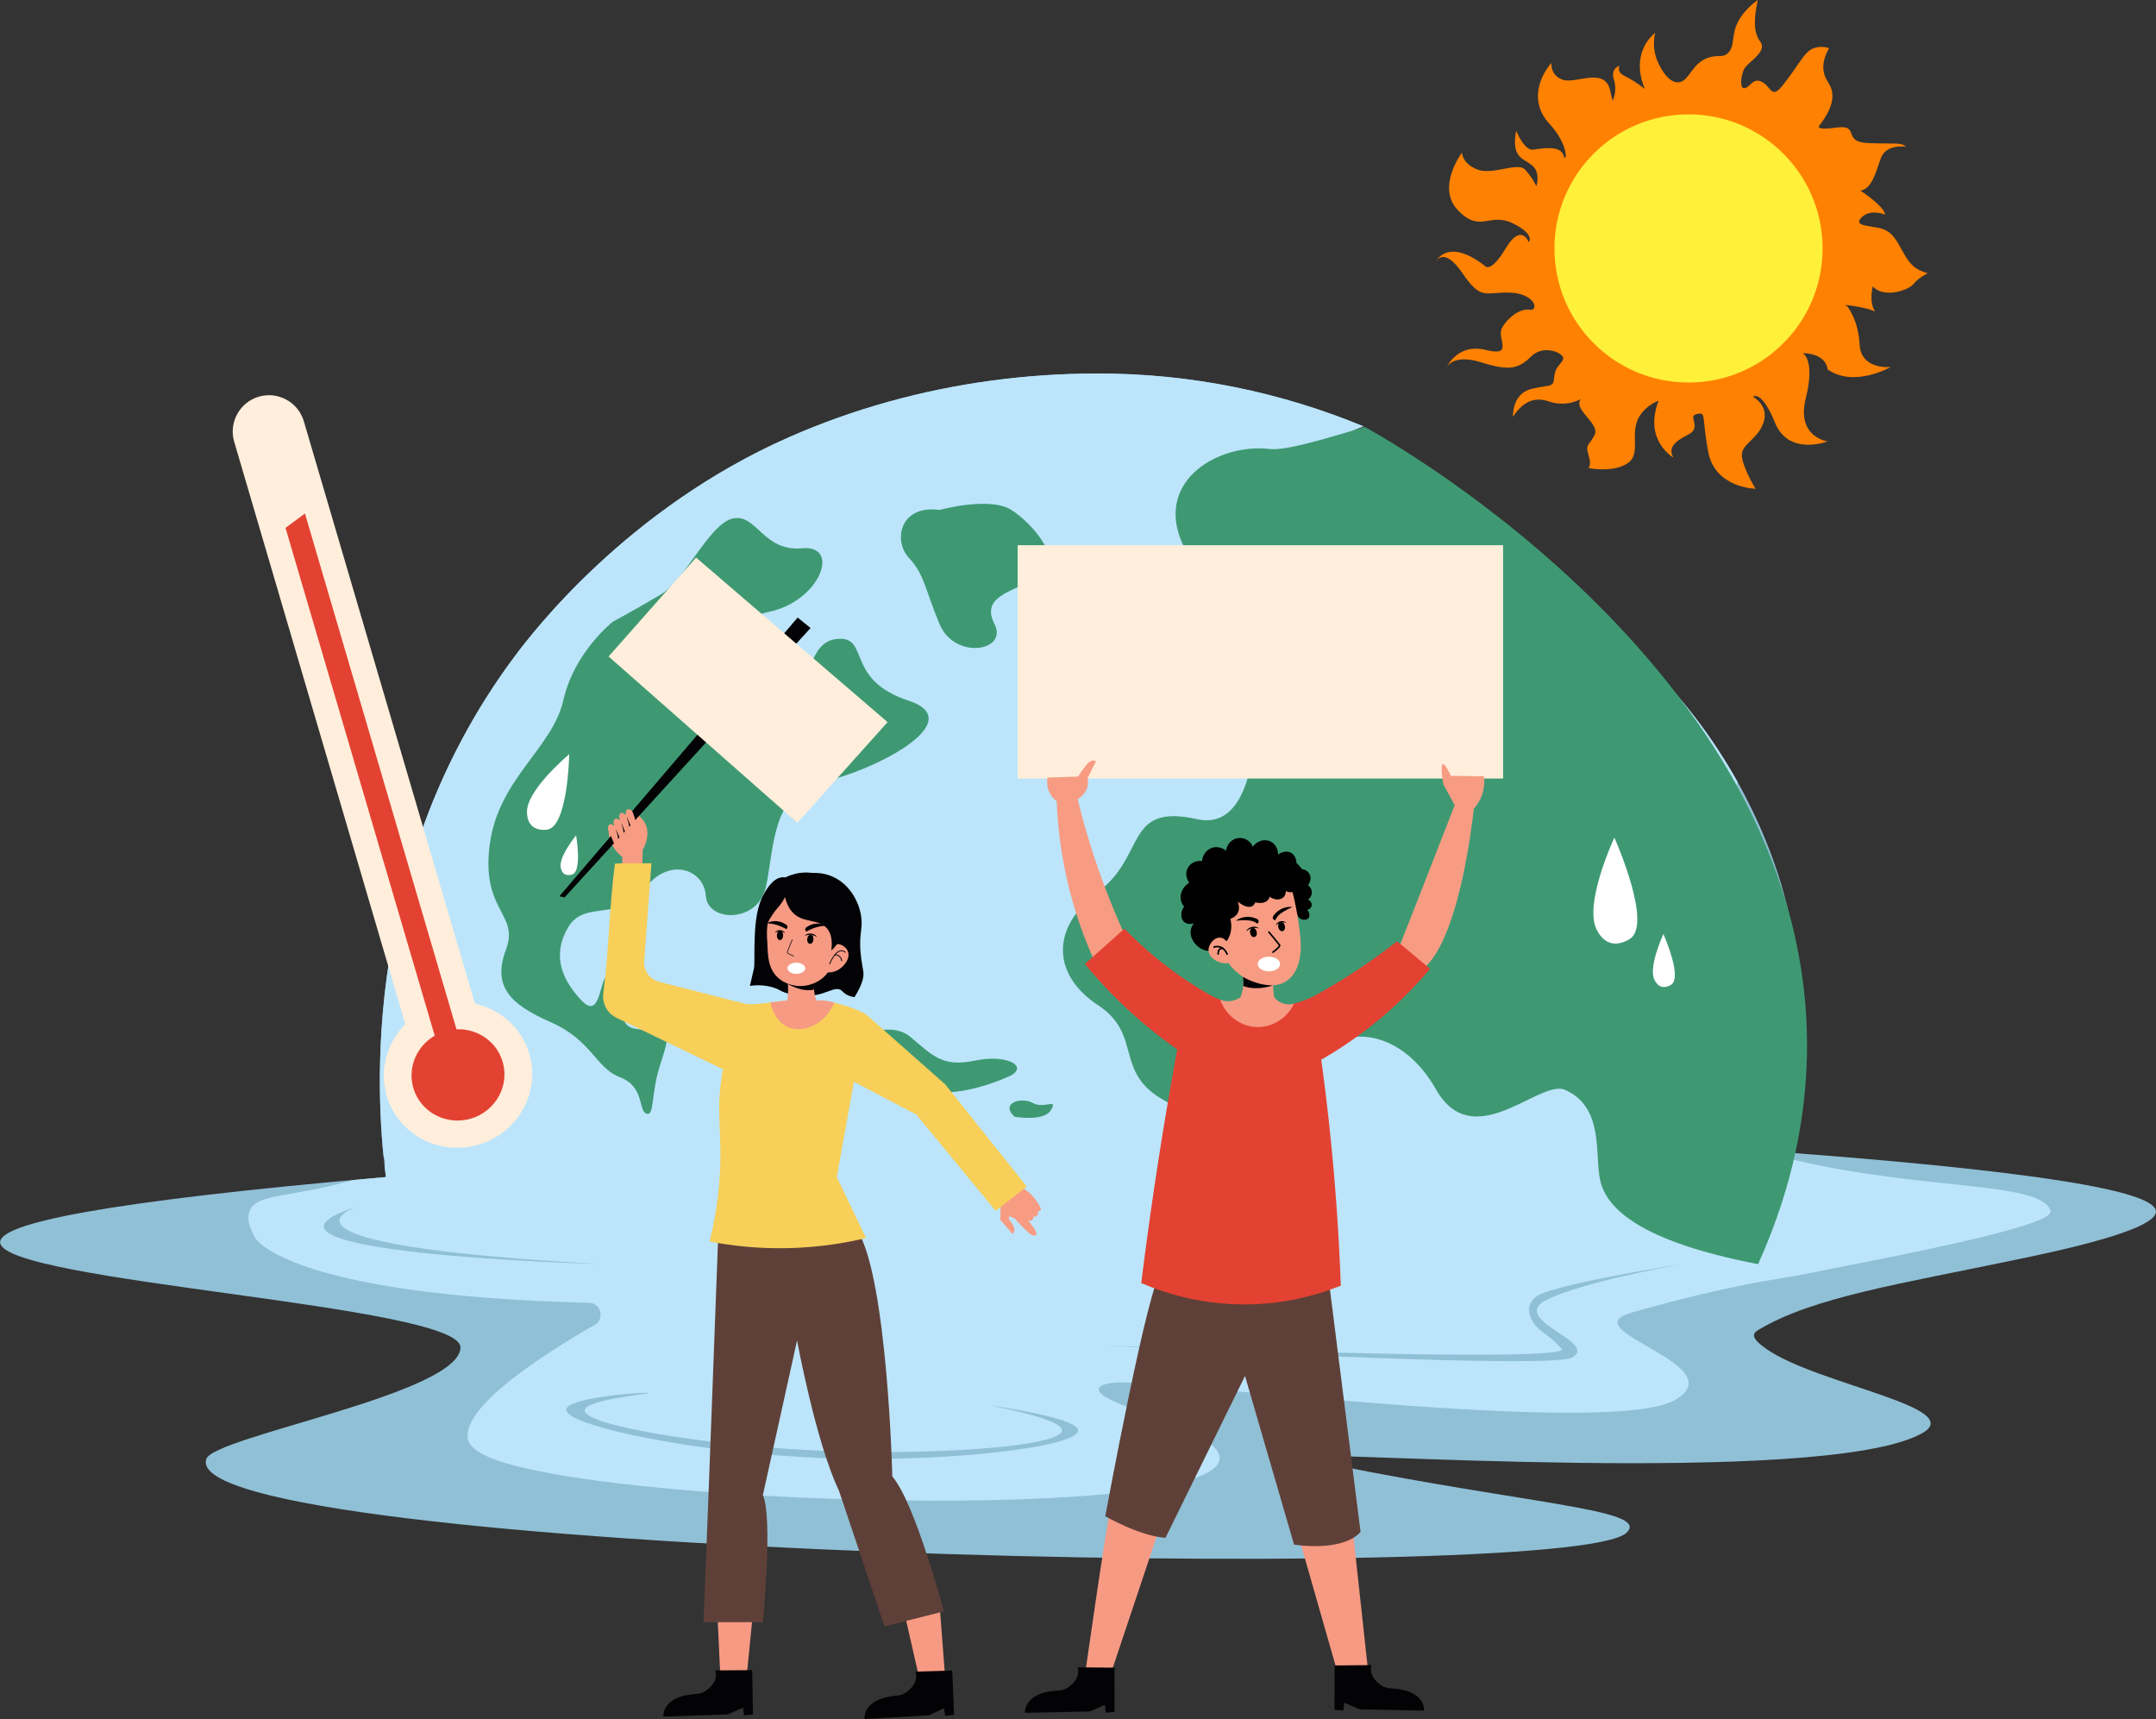 <?xml version="1.0" encoding="UTF-8"?>
<!DOCTYPE svg PUBLIC '-//W3C//DTD SVG 1.0//EN'
          'http://www.w3.org/TR/2001/REC-SVG-20010904/DTD/svg10.dtd'>
<svg height="824.0" preserveAspectRatio="xMidYMid meet" version="1.0" viewBox="80.9 84.7 1033.5 824.0" width="1033.5" xmlns="http://www.w3.org/2000/svg" xmlns:xlink="http://www.w3.org/1999/xlink" zoomAndPan="magnify"
><rect x="80.9" y="84.7" width="1033.5" height="824.0" fill="#333333" stroke="none"/><g
  ><g
    ><g
      ><g
        ><g
          ><defs
            ><g
              ><path d="M706.95,782.79c-0.09,0.51,7.19,3.01,33.1,7.88 c83.51,15.71,131.54,18.33,120.5,28.7c-27.52,25.85-695.12,10.27-680.8-35.31c3.43-10.92,121.6-31.25,121.88-53.54 c0.26-20.43-220.56-31.31-220.65-50.43c-0.04-8.92,47.96-19.33,184.92-31.23c-3.59-27.63-15.81-145.5,61.55-249.34 c8.25-11.08,53.86-71.12,132.03-105.43c30.34-13.32,62.92-22.42,96.74-26.97c16.74-2.27,33.8-3.41,51.03-3.41 c44.8,0,87.79,9.02,127.24,25.34c-9.35,3.23-11.9,7.06-12.55,9.88c-5.26,22.64,97.02,39.77,165.33,121.87 c35.21,42.32,46.85,84.43,49.93,96.7c13.03,51.89,5.12,96.09-0.91,119.5c146.69,11,178.01,21.05,178.1,28.37 c0.1,9.06-47.67,19.04-65.71,22.81c-57.22,11.96-98.71,18.22-124.88,33.93c-2.88,1.73-3.83,3.83,4.03,9.26 c24.56,17,97.08,28.01,74.1,40.47C954.38,797.62,707.5,779.71,706.95,782.79z" id="a"
              /></g
            ></defs
            ><use fill="#90c0d6" overflow="visible" xlink:actuate="onLoad" xlink:href="#a" xlink:show="embed" xlink:type="simple"
            /><clipPath id="b"
            ><use overflow="visible" xlink:actuate="onLoad" xlink:href="#a" xlink:show="embed" xlink:type="simple"
            /></clipPath
            ><g
            ><path clip-path="url(#b)" d="M204.97,581.84 c16.55,32.45,64.97,49.24,60.28,61.67c-0.41,1.08-1.48,2.82-15.03,6.73c-29.87,8.63-45.79,6.32-49.51,14.48 c-2.28,5.01,1.31,11.18,2.72,13.59c0,0,15.88,27.23,159.86,30.83c5.72,0.14,7.64,7.72,2.68,10.57 c-24.19,13.86-62.94,38.68-60.86,54.3c0.29,2.13,1.88,5.54,9.92,9.03c53.45,23.17,351.23,32.13,350.5,0.35 c-0.32-14.19-59.92-25.33-57.91-33.1c0.78-3,10.08-3.12,13.3-2.97c46.36,2.1,233.39,25.22,262.81,8.41 c29.42-16.81-50.33-33.49-20.77-41.89c48.33-13.74,70.65-16.06,78.93-17.7c42.59-8.46,124.44-23.56,121.95-31.13 c-4.7-14.28-61.09-9.64-123.07-24.42c-23.97-5.72-32.17-7.84-42.32-17.77c-34.25-33.48-10.41-125.64,48.69-227.53 C826.08,308.1,705.02,220.9,583.97,133.71C466.84,243.03,349.71,352.34,232.58,461.65 C193.66,523.94,193.78,559.9,204.97,581.84z" fill="#bce5fb"
            /></g
          ></g
        ></g
        ><g
        ><g
          ><g
            ><path d="M374.68,382.68c0,0-18.53,14.47-23.74,37.63c-5.21,23.16-31.26,37.63-35.32,69.48s14.33,32.71,7.82,50.08 s1.58,26.05,21.42,34.74c19.83,8.68,21.57,22.04,33.3,26.43c11.72,4.4,8.68,16.12,12.59,17.42c3.91,1.3,2.17-8.83,6.22-22.15 c4.05-13.32,7.53-18.82-7.24-18.24c-14.76,0.58-10.13-11.29-4.34-18.82c5.79-7.53-8.11-8.68-12.74-7.53 c-4.63,1.16-3.47,22.58-13.03,12.45c-9.55-10.13-14.18-21.71-6.37-35.03c7.82-13.32,24.61-2.32,36.47-18.24 c11.87-15.92,28.66-9.55,29.53,3.18c0.87,12.74,24.61,13.03,28.66-3.76c4.05-16.79,2.32-46.03,26.63-50.8 c24.32-4.78,72.12-29.09,41.7-39.08c-30.41-9.99-18.26-30.83-33.89-29.53s-9.55,24.75-26.92,17.8 c-17.37-6.95-29.96-25.62-5.64-30.83c24.32-5.21,34.3-32.13,15.63-30.4c-18.67,1.74-21.71-16.5-33-14.33 s-23.01,29.53-34.74,36.47C385.97,376.6,374.68,382.68,374.68,382.68z" fill="#3e9973"
            /></g
            ><g
            ><path d="M531.29,329.12c0,0,24.03-6.66,34.45,0c10.42,6.66,26.63,25.47,13.03,32.42 c-13.61,6.95-27.8,9.26-21.14,22.29c6.66,13.03-19.1,17.37-26.34,0s-7.24-23.74-14.76-31.84 C509,343.89,512.18,326.52,531.29,329.12z" fill="#3e9973"
            /></g
            ><g
            ><path d="M848.01,650.67c-2.58-10.99,1.21-30.54-11.69-40.53c-2.94-2.27-5.66-3.34-6.45-3.49 c-13.11-2.57-43.29,30.91-60.74,0c-17.44-30.9-48.45-31.11-57.5-12.37c-9.05,18.73-47.17,31.66-72.19,18.09 c-25.02-13.57-10.52-31.66-32.17-45.88c-21.65-14.22-23.26-36.83,0-54.27c23.26-17.45,12.6-42.65,47.49-34.89 c34.89,7.75,28.1-72.69,28.1-72.69c-0.53-14.06,13.09-16.48,5.33-29.57c-7.75-13.08-29.55-2.42-41.19-31.49 c-11.63-29.07,18.41-46.53,42.65-43.68c7.05,0.82,24.18-4.11,45.43-10.58c13.44,7.32,215.8,121.28,211.99,301.44 c-0.55,25.83-5.49,60.28-23.42,99.84C866.83,679.67,851.1,663.8,848.01,650.67z" fill="#3e9973"
            /></g
          ></g
        ></g
        ><g
        ><g
          ><path d="M486.49,583.9c0,0,20.06-11.17,30.73-2.29c10.67,8.89,15.24,14.73,30.98,11.43s26.41,3.05,16.25,7.62 c-10.16,4.57-34.03,12.7-44.95,3.05C508.58,594.05,477.12,587.79,486.49,583.9z" fill="#3e9973"
          /></g
          ><g
          ><path d="M567.24,619.95c0,0,14.22,2.54,17.52-3.3c3.3-5.84-3.3-0.25-8.76-3.3 C570.54,610.3,560.13,613.35,567.24,619.95z" fill="#3e9973"
          /></g
        ></g
      ></g
      ><g
      ><path d="M391.92,752.34c-0.12-0.59-39.14,1.9-39.61,7.93c-0.61,7.75,62.56,20.97,123.56,23.3 c58.45,2.23,121.6-5.28,121.79-13.2c0.07-2.63-6.75-6.67-42.57-12.17c28.39,5.7,35.06,9.57,34.88,12.17 c-0.53,7.88-64.22,12.14-118.84,9.5c-52.26-2.53-110.29-12.05-109.96-19.19C361.41,755.51,392.03,752.86,391.92,752.34z" fill="#90c0d6"
      /></g
      ><g
      ><path d="M252.36,662.92c0,0-56.18,18.2,116.89,27.67C369.25,690.59,180.78,685.57,252.36,662.92z" fill="#90c0d6"
      /></g
      ><g
      ><path d="M610.07,729.57c59.09,3.13,214.26,10.96,224.31,5.84c2.28-1.16,2.62-2.62,2.62-2.62 c1.41-6.06-20.33-13.04-19.33-20.34c0.34-2.5,3.23-4.07,5.24-5.03c16.55-7.99,55.5-15.26,64.03-16.83 c-3.77,0.59-63.76,10.11-70.07,15.82c-2.27,2.05-2.82,4.43-2.82,4.43c-0.81,3.5,1.27,6.73,2.04,7.92 c2.96,4.58,6.45,4.86,12.86,11.81c0.7,0.75,0.71,0.81,0.71,0.88C829.44,734.62,782.64,735.72,610.07,729.57z" fill="#90c0d6"
      /></g
      ><g
      ><g
        ><path d="M885.16,124.17c5.65,0.03,6.46-9.71,15.5-12.09c3.97-1.05,6.06,0.29,8.4-1.8 c2.86-2.57,2.29-6.35,3.32-10.67c0.95-4.01,3.59-9.38,11.15-14.93c-2.59,11.41-1.16,16.73,0.82,19.46 c0.42,0.58,1.01,1.25,1.14,2.34c0.54,4.42-7.41,8.54-8.7,11.65c-1.51,3.65-2.02,9.32,0.5,8.82c2.52-0.5,3.97-5.17,8.22-3.02 c4.25,2.14,4.5,8.44,9.67,2.02c8.46-10.52,10.29-16.2,15.01-18.09c1.52-0.61,3.94-1.11,7.54-0.11 c-1.63,2.75-3.36,6.74-2.65,11.15c0.65,3.98,2.81,5.45,3.78,8.69c1.01,3.39,0.68,8.65-5.42,16.76c-0.7,0.65-0.74,1-0.69,1.19 c0.19,0.67,1.87,1.22,8.37,0.32c11.84-1.64,2.39,6.93,15.37,7.43c12.98,0.5,15.75-0.5,18.02,1.76c0,0-9.57-1.64-12.09,5.67 c-2.52,7.31-4.41,14.49-9.7,15.37c0,0,11.21,7.18,11.84,11.46c0,0-7.18-3.02-11.46,1.51c-4.28,4.54,6.17,3.65,10.71,5.54 c4.54,1.89,6.05,5.04,9.57,11.34c3.53,6.3,6.17,8.19,11.59,9.7c0,0-4.41,2.14-6.8,5.17c-2.39,3.02-14.24,7.06-19.53,1.13 c0,0-2.02,7.56,1.13,12.09c0,0-2.02-1.26-9.45-2.52c-7.43-1.26-4.03-0.13-4.03-0.13s5.42,6.3,6.05,18.52 c0.63,12.22,14.87,10.71,14.87,10.71s-17.51,10.08-30.24,1.13c0,0-0.13-7.43-11.91-7.81c0,0,6.11,3.02,1.45,21.67 c-4.66,18.65,10.46,20.66,10.46,20.66s-18.65,7.18-25.2-8.94c-6.55-16.13-10.58-12.47-10.58-12.47s7.94,4.16,5.04,12.47 c-2.9,8.31-10.96,10.2-10.33,16.13c0.63,5.92,6.55,15.5,6.55,15.5s-19.4-0.25-22.68-17.64c-3.28-17.39-0.76-19.28-5.54-18.14 c-4.79,1.13,3.02,6.3-4.28,9.95c-7.31,3.65-9.2,6.68-6.93,10.83c0,0-14.36-8.06-7.05-27.21c0,0-8.57,3.02-10.71,11.09 c-2.14,8.06,2.14,15.62-5.17,19.53c-7.31,3.91-17.76,1.64-17.76,1.64s1.64-1.26,0-6.43c-1.64-5.17,0.5-4.28,3.02-9.57 c2.52-5.29-10.58-12.09-6.68-17.01c0,0-6.93,4.03-15.24,1.13c-8.31-2.9-13.48,1.64-17.26,7.31c0,0-0.63-11.09,8.94-13.35 c9.57-2.27,10.33-0.38,10.83-5.67c0.5-5.29,3.28-5.92,4.28-8.57c1.01-2.65-9.07-7.43-15.24-1.39c-6.17,6.05-10.46,7.18-24.06,2.9 c-13.61-4.28-16.5,2.39-16.5,2.39s5.04-11.72,18.77-8.31c13.73,3.4,5.04-5.54,7.68-10.46c2.65-4.91,8.57-9.57,13.23-8.82 c4.66,0.76,2.9-7.68-9.2-8.19c-12.09-0.5-13.73,4.16-23.05-9.45c-9.32-13.61-12.98-4.91-12.98-4.91s5.25-12.73,23.68,1.39 c0,0,2.52,4.41,10.08-8.19c7.56-12.6,11.09-3.02,11.09-3.02s3.4-3.65-7.68-9.07c-11.09-5.42-15.5,4.91-26.2-6.17 c-10.71-11.09,1.89-27.72,1.89-27.72s-0.13,5.04,7.18,8.06c7.31,3.02,19.4-3.65,22.93,0c3.53,3.65,5.54,8.06,5.54,8.06 s2.14-6.3-1.89-9.83s-10.33-3.4-7.81-16.76c0,0,3.91,9.7,8.19,9.07c4.09-0.6,12.19-2.01,14.24,2.03c0.1,0.19,0.18,0.4,0.25,0.62 c1.51,4.79,3.02-4.54-6.68-14.99c-9.7-10.46-4.91-22.42,0.88-29.23c0,0-0.63,5.92,5.42,8.06c6.05,2.14,19.4-5.92,22.55,4.28 l1.39,5.8c0,0,2.39-4.41,0.63-10.08c-1.76-5.67,2.77-6.68,2.77-6.68c-0.25,0.5-0.52,1.24-0.36,2.06 c0.32,1.72,2.31,2.64,3.26,3.11c2.19,1.07,5.17,2.83,9.2,5.92c-0.74-1.61-4.9-11.08-0.35-20.29c1.52-3.08,3.58-5.24,5.26-6.67 c-0.5,2.19-1.45,7.73,1.13,13.73C875.99,115.31,879.79,124.14,885.16,124.17z" fill="#ff8102"
        /></g
        ><g
        ><circle cx="890.31" cy="203.78" fill="#fff03a" r="64.27"
        /></g
      ></g
      ><g
      ><g
        ><path d="M568.71 346.01H801.42V457.84H568.71z" fill="#ffeedb"
        /></g
        ><g
        ><path d="M621.35,535.55c-4.12-8.82-8.22-18.5-12.07-29.02c-5.05-13.81-8.87-26.85-11.78-38.79 c0.72-0.41,3.58-2.17,4.6-5.72c0.53-1.85,0.35-3.46,0.17-4.39c1.34-2.73,2.68-5.46,4.02-8.19c-0.42-0.13-1.06-0.27-1.8-0.14 c-1.29,0.22-2.13,1.14-3.38,2.73c-0.97,1.24-2.17,2.88-3.45,4.88c-4.86,0.16-9.72,0.31-14.58,0.47c-0.22,1.06-0.4,2.71,0,4.63 c0.82,3.88,3.49,6.13,4.38,6.82c0.43,11.54,1.96,25.92,6.01,42.01c3.85,15.31,8.97,28.14,13.79,38.21 C611.97,544.56,616.66,540.05,621.35,535.55z" fill="#f79c83"
        /></g
        ><g
        ><path d="M776.42,456.55c-1.91-3.94-3.2-5.8-3.88-5.6c-0.81,0.24-0.74,3.45,0.22,9.62c1.82,3.35,3.64,6.7,5.46,10.06 c0,0-23.27,59.76-27.01,68.95l11.49,9.48c0,0,16.38-7.18,24.71-76.71c1.28-1.45,3.54-4.42,4.52-8.8 c0.62-2.77,0.53-5.16,0.32-6.79C786.98,456.69,781.7,456.62,776.42,456.55z" fill="#f79c83"
        /></g
        ><g
        ><path d="M636.15,818.83l-25.43,75.99h-10.77c0,0,12.21-86.48,13.22-85.62C614.17,810.07,636.15,818.83,636.15,818.83 z" fill="#f79a83"
        /></g
        ><g
        ><path d="M703.81 822.56L724.49 894.82 737.42 892.09 729.38 818.26z" fill="#f79a83"
        /></g
        ><g
        ><path d="M637.73,694.43c-5.92,2.59-27.01,117-27.01,117s16.38,9.48,28.87,10.34l38.12-77.57l23.5,80.8 c0,0,22.84,3.88,31.89-6.03l-15.73-124.54H637.73z" fill="#5f4038"
        /></g
        ><g
        ><path d="M723.63,700.89c-9.1,3.68-22.16,7.71-38.21,8.76c-25.96,1.7-46.43-5.27-57.45-9.99 c1.81-14.59,3.82-29.39,6.03-44.39c5.09-34.47,10.94-67.66,17.35-99.52c4.38,3.33,16.49,11.61,33.78,11.97 c11.04,0.23,19.69-2.86,24.59-5.06c5.1,30.73,9.21,63.65,11.75,98.58C722.46,674.76,723.17,687.98,723.63,700.89z" fill="#e34232"
        /></g
        ><g
        ><path d="M674.5,568.59c-8.65-4.01-18.86-9.56-29.59-17.24c-10.29-7.37-18.56-14.9-25-21.55 c-6.32,5.65-12.64,11.3-18.96,16.95c7.49,9.09,16.95,19.12,28.73,29.02c6.42,5.39,12.71,10.05,18.67,14.08 C657.08,582.77,665.79,575.68,674.5,568.59z" fill="#e34232"
        /></g
        ><g
        ><path d="M696.91,569.17c11.15-5.3,23.31-11.98,35.91-20.4c6.43-4.3,12.36-8.64,17.81-12.93 c5.27,4.41,10.53,8.81,15.8,13.22c-5.32,6.32-11.69,13.08-19.25,19.82c-14.58,13.02-29.06,21.99-41.08,28.16 C703.04,587.75,699.98,578.46,696.91,569.17z" fill="#e34232"
        /></g
        ><g
        ><path d="M597.49,883.84c5.89,0.05,11.77,0.1,17.66,0.16c0.01,7.08,0.03,14.16,0.04,21.23 c-1.42,0.12-2.85,0.24-4.27,0.36c-0.13-1.25-0.25-2.49-0.38-3.74c-2.43,1.06-4.87,2.11-7.3,3.17c-10.33,0.21-20.67,0.41-31,0.62 c0,0-0.87-9.94,15.86-10.64c1.69-0.07,3.33-0.56,4.73-1.5C595.41,891.78,598.72,888.56,597.49,883.84z" fill="#030305"
        /></g
        ><g
        ><path d="M738.32,882.78c-5.89,0.05-11.77,0.1-17.66,0.16c-0.01,7.08-0.03,14.16-0.04,21.23 c1.42,0.12,2.85,0.24,4.27,0.36c0.13-1.25,0.25-2.49,0.38-3.74c2.43,1.06,4.87,2.11,7.3,3.17c10.33,0.21,20.67,0.41,31,0.62 c0,0,0.87-9.94-15.86-10.64c-1.69-0.07-3.33-0.56-4.73-1.5C740.4,890.72,737.09,887.49,738.32,882.78z" fill="#030305"
        /></g
        ><g
        ><defs
          ><g
            ><path d="M691.36,552.44c-0.14,1.5-0.21,3.18-0.16,5.02 c0.05,1.9,0.23,3.62,0.46,5.15c0.48,0.62,1.85,2.23,4.29,3.03c2.45,0.8,4.52,0.3,5.27,0.08c-3.12,6.56-9.47,10.92-16.48,11.23 c-8.22,0.36-15.98-4.91-18.96-13.06c0.9,0.34,2.89,0.96,5.38,0.56c2.11-0.34,3.62-1.26,4.38-1.8c0.41-0.99,0.8-2.18,1.07-3.54 c0.67-3.44,0.22-6.38-0.25-8.23C681.38,551.4,686.37,551.92,691.36,552.44z" id="c"
            /></g
          ></defs
          ><use fill="#f79a83" overflow="visible" xlink:actuate="onLoad" xlink:href="#c" xlink:show="embed" xlink:type="simple"
          /><clipPath id="d"
          ><use overflow="visible" xlink:actuate="onLoad" xlink:href="#c" xlink:show="embed" xlink:type="simple"
          /></clipPath
          ><g
          ><path clip-path="url(#d)" d="M690.68,557.12 c-0.21,0.16-9.31,3.05-15.51-0.68l1.04-3.73l14.66,4.33L690.68,557.12z" fill="#030305"
          /></g
        ></g
        ><g
        ><g
          ><path d="M704.92,501.21c0.15,0.01,2.64,0.29,3.74,2.5c0.84,1.68,0.51,3.77-0.82,5.22c0.12,0.08,1.92,1.3,1.9,3.54 c-0.02,2.13-1.68,3.3-1.83,3.4c1.31,0.53,2,1.9,1.69,3.09c-0.24,0.92-1.06,1.64-2.08,1.84c1.19,1.29,1.34,3.02,0.64,3.92 c-0.86,1.1-3.27,1.28-4.86-0.48c-2.53-5.45-5.06-10.89-7.59-16.34c-0.25-5.93,2.43-9.85,4.86-9.99 C702.72,497.79,704.56,500.64,704.92,501.21z"
          /></g
          ><g
          ><path d="M700.5,512.29c1.13,4.5,2.8,11.94,3.75,22.06c0.84,8.94-1.06,16.86-6.74,20.62 c-5.83,3.86-13.64,1.04-16.17,0.13c-9.63-3.47-13.63-11.9-14.18-13.1c-0.33-0.72-5.51-12.66,1.56-23.73 c0.5-0.78,8.49-12.88,20.88-11.28C696.58,507.89,699.12,510.68,700.5,512.29z" fill="#f79c83"
          /></g
          ><g
          ><path d="M697.27,511.78c0,0.57-0.09,1.95-1.08,2.94c-1.45,1.45-4.3,1.52-6.7-0.22c0,0-0.52,4.02-6.87,2.72 c0,0-1.43,5.06-8.43-0.39c0,0,2.85,5.84-3.5,8.3c0.2,0.74,1.59,6.13-1.84,10.75c-0.47,0.63-3.7,4.99-8.61,4.62 c-4.85-0.37-9-5.18-8.61-9.53c0.15-1.62,0.9-2.91,1.56-3.76c-0.14,0.05-2.67,0.98-4.54-0.52c-2.15-1.72-1.33-4.94-1.24-5.27 c0.27-0.99,0.76-1.7,1.11-2.13c-0.56-0.68-1.52-2.08-1.68-4.02c-0.24-2.88,1.38-5.77,4.15-7.52c-1.49-1.91-1.87-4.44-0.95-6.57 c1.12-2.61,4.01-4.21,7.05-3.8c0.3-3.18,2.47-5.78,5.32-6.48c3.31-0.82,5.94,1.32,6.22,1.56c0.32-3.22,2.85-5.77,5.97-6.1 c2.9-0.3,5.71,1.38,6.87,4.15c2.03-2.92,5.76-3.88,8.56-2.46c2.2,1.11,3.57,3.56,3.5,6.22c1.94-1.38,4.33-1.81,6.1-0.91 c2.62,1.35,3.87,5.68,1.56,9.47c2.75,0.98,4.1,3.95,3.24,6.35C703.46,511.8,700.1,513.23,697.27,511.78z"
          /></g
          ><g
          ><path d="M660.23,540.51c0.41,4.55,7.99,7.16,10.25,5.32c1.49-1.21,0.73-4.38,0.51-5.32 c-0.1-0.44-1.59-6.36-5.38-6.42C662.66,534.05,659.97,537.6,660.23,540.51z" fill="#f79c83"
          /></g
          ><path d="M662.84,538.63c0,0,4.1-1.6,6.29,3.34" fill="none" stroke="#000" stroke-linecap="round" stroke-linejoin="round" stroke-miterlimit="10" stroke-width=".773"
          /><path d="M664.85,541.97c0,0-0.33-2.76,2.18-2.76" fill="none" stroke="#000" stroke-linecap="round" stroke-linejoin="round" stroke-miterlimit="10" stroke-width=".773"
          /><g
          ><g
            ><ellipse cx="681.72" cy="531.65" rx="1.59" ry="2.22" transform="rotate(-12.992 681.724 531.572)"
            /></g
            ><g
            ><path d="M673.36,525.98c0.75-0.54,1.93-1.25,3.52-1.61c3.32-0.76,6.04,0.5,6.91,0.95c0.05,0.04,0.48,0.42,0.45,1.03 c-0.03,0.66-0.58,1-0.62,1.03c-0.42-0.31-1.07-0.72-1.94-1.05c-0.75-0.28-1.63-0.5-3.63-0.55 C676.88,525.74,675.28,525.76,673.36,525.98z"
            /></g
            ><g
            ><path d="M700.41,519.42c-0.92-0.1-2.3-0.12-3.85,0.36c-3.25,1-4.98,3.45-5.51,4.27c-0.02,0.06-0.21,0.61,0.13,1.12 c0.36,0.56,1,0.58,1.05,0.58c0.21-0.48,0.57-1.16,1.15-1.88c0.5-0.62,1.17-1.25,2.86-2.29 C697.24,520.97,698.64,520.19,700.41,519.42z"
            /></g
            ><path d="M689.16,531.44c0,0,4.6,5.46,5.11,6.22c0.5,0.76-3.16,3.41-3.16,3.41" fill="none" stroke="#000" stroke-linecap="round" stroke-linejoin="round" stroke-miterlimit="10" stroke-width=".773"
            /><g
            ><path d="M678.25,531.1c0.08-0.24,0.39-0.99,1.37-1.58c0.07-0.04,1.61-0.96,3.24-0.61c0.88,0.19,1.33,0.64,1.5,0.83 c-0.4-0.14-1.29-0.4-2.49-0.27C679.78,529.69,678.46,530.9,678.25,531.1z"
            /></g
            ><g
            ><ellipse cx="695.22" cy="528.82" rx="1.59" ry="2.22" transform="rotate(-12.992 695.223 528.74)"
            /></g
            ><g
            ><path d="M692.43,528.29c0.06-0.23,0.29-0.96,1.09-1.52c0.06-0.04,1.32-0.89,2.7-0.49c0.75,0.22,1.14,0.69,1.29,0.88 c-0.34-0.16-1.1-0.45-2.11-0.36C693.66,526.95,692.59,528.1,692.43,528.29z"
            /></g
            ><g
            ><ellipse cx="689.16" cy="546.75" fill="#fff" rx="5.36" ry="3.5"
            /></g
          ></g
        ></g
      ></g
      ><g
      ><g
        ><ellipse cx="300.47" cy="599.88" fill="#ffeedb" rx="35.62" ry="34.86" transform="rotate(-16.374 300.508 599.938)"
        /></g
        ><g
        ><g
          ><path d="M299.92,598.01L299.92,598.01c-9.18,2.7-18.9-2.61-21.6-11.79l-85.16-289.8 c-2.7-9.18,2.61-18.9,11.79-21.6l0,0c9.18-2.7,18.9,2.61,21.6,11.79l85.16,289.8C314.41,585.59,309.1,595.31,299.92,598.01z" fill="#ffeedb"
          /></g
        ></g
        ><g
        ><path d="M227.08,330.82l72.7,247.4c1.53,5.22,0.44,10.17-2.43,11.02c-2.87,0.84-6.48-2.73-8.01-7.95l-71.57-243.57 L227.08,330.82z" fill="#e34232"
        /></g
        ><g
        ><ellipse cx="300.47" cy="599.88" fill="#e34232" rx="22.31" ry="21.84" transform="rotate(-16.374 300.53 599.968)"
        /></g
      ></g
      ><g
      ><g
        ><path d="M459.56,505.89c1.14-0.58,12.27-6.05,22.59,0.06c7.38,4.37,11.3,12.88,11.74,19.76 c0.31,4.77-1.16,7.23-0.48,15.48c0.1,1.16,0.2,2.09,0.32,2.9c0.48,3.28,0.91,5.65,0.99,6.12c0.39,2.17-0.1,5.85-4.19,12.41 c-1.02-0.11-2.49-0.41-3.97-1.29c-1.37-0.82-1.78-1.55-2.5-2.05c-2.18-1.51-5.28,0.44-9.14,1.61c-6.61,2-13.5,1.13-18.06-0.57 c-2.45-0.91-2.32-1.35-4.87-2.19c-4.55-1.49-8.71-1.32-11.61-0.91c0.36-1.61,0.91-4,1.61-6.94c0.2-0.85,0.3-1.18,0.33-1.36 c0.29-1.67,0.13-3.53,0.25-10.89c0.15-9.24,0.76-16.59,3.5-22.89c0.14-0.33,0.29-0.61,0.45-0.9c1.4-2.54,4.38-8.36,9.04-9.03 C456.35,505.11,457.74,505.07,459.56,505.89z" fill="#030305"
        /></g
        ><g
        ><path d="M388.67,499.92c0.12-1.46,0.22-2.99,0.27-4.58c0.04-1.14,0.06-2.26,0.05-3.34c0.6-0.99,1.4-2.54,1.83-4.58 c0.27-1.25,0.98-4.63-0.52-7.81c-1.92-4.06-6.9-6.57-6.9-6.57c-3.59,3.12-7.18,6.23-10.76,9.35c-0.01,1.29,0.13,2.96,0.7,4.79 c1.39,4.48,4.43,7.13,5.84,8.21c0,1.71,0,3.41,0,5.12C382.35,500.32,385.51,500.12,388.67,499.92z" fill="#f79c83"
        /></g
        ><g
        ><g
          ><path d="M349.06,514.26c38.07-44.53,76.14-89.06,114.21-133.58c2.06,1.68,4.12,3.35,6.18,5.03 c-39.31,43.05-78.62,86.09-117.94,129.14C350.7,514.65,349.88,514.45,349.06,514.26z" fill="#030305"
          /></g
          ><g
          ><path d="M372.64 399.35L463.13 479.07 506.37 430.81 414.58 351.94z" fill="#ffeedb"
          /></g
        ></g
        ><g
        ><path d="M424.82 858.95L426.18 887.52 438.76 888.77 441.83 857.75z" fill="#f79a83"
        /></g
        ><g
        ><path d="M514.56,858.31c2.22,9.73,4.43,19.46,6.65,29.2l12.64-0.33c-0.85-11.15-1.7-22.31-2.55-33.46 C525.72,855.24,520.14,856.78,514.56,858.31z" fill="#f79a83"
        /></g
        ><g
        ><path d="M560.76,658.58c-0.14,0.22-0.36,10.77-0.36,10.77l5.82,6.75c0,0,1.87-1.22,0.43-3.88 c-1.44-2.66-2.59-2.94-2.01-4.24c0.57-1.29,0.36-0.22,0.36-0.22s2.59,0.93,2.51,1.15c-0.07,0.22,7.47,8.19,8.55,7.97 c0.73-0.15,1.34-0.06,1.58-0.35c0.18-0.23,0.11-0.54,0.08-0.72c-0.32-1.55-1.71-3.24-2.59-4.4c-0.34-0.45-0.84-1.13-1.4-1.99 c0.77,0.53,1.74,0.41,2.21-0.16c0.48-0.58,0.24-1.39,0.22-1.45c0.79,0.24,1.63-0.06,2.05-0.7c0.34-0.52,0.35-1.2,0.05-1.78 c0.53,0.09,1.06-0.09,1.35-0.48c0.39-0.53,0.29-1.37-0.31-1.89c-0.59-1.35-1.72-3.1-3.37-4.96c-2.18-2.46-5.36-4.88-9.35-4.74 L560.76,658.58z" fill="#f79c83"
        /></g
        ><g
        ><path d="M425.35,672.57l-4.6,122.68l-2.59,66.94h28.44c0,0,4.88-49.99,0-60.91l16.38-74.12 c0,0,8.91,48.55,20.11,72.11l21.83,64.93l28.44-7.18c0,0-13.79-52-24.71-64.64c0,0-2.3-94.52-16.66-117.79L425.35,672.57z" fill="#5f4038"
        /></g
        ><g
        ><path d="M496.04,678.09c-9.81,2.35-22.28,4.45-36.79,4.82c-15.07,0.39-28.06-1.2-38.21-3.16 c1.54-6.13,3.58-15.7,4.6-27.58c1.99-23.37-1.91-33.59,1.44-52.86c1.21-6.97,5.46-21.63,11.24-33.46 c2.84,0.72,11.08-0.61,16.84-1.31c7.53-0.91,11.77-0.57,17.18-0.29c6.95,0.36,15.08,2.01,23.7,6.61c-4.67,26-9.34,52-14.01,78 C486.7,658.61,491.37,668.35,496.04,678.09z" fill="#f7cf59"
        /></g
        ><g
        ><path d="M481.18 598.45L520.16 618.92 558.19 665.08 573.07 653.38 534.06 604.48 496.13 570.96z" fill="#f7cf59"
        /></g
        ><g
        ><path d="M430.09,598.45l-53.65-25.92c-4.44-2.15-7-6.9-6.35-11.79c2.76-20.76,2.83-41.32,5.59-62.08l2.69-0.19h14.8 l-3.5,47.42c-0.05,4.42,2.92,8.29,7.2,9.39l49.39,12.61L430.09,598.45z" fill="#f7cf59"
        /></g
        ><g
        ><path d="M423.81,885.31c5.89-0.04,11.77-0.07,17.66-0.11c0.12,7.08,0.24,14.15,0.36,21.23 c-1.42,0.14-2.85,0.28-4.27,0.42c-0.14-1.24-0.29-2.49-0.43-3.73c-2.42,1.09-4.83,2.19-7.25,3.28 c-10.33,0.36-20.66,0.72-30.99,1.08c0,0-1.02-9.92,15.71-10.87c1.69-0.1,3.32-0.61,4.71-1.57 C421.85,893.28,425.11,890.01,423.81,885.31z" fill="#030305"
        /></g
        ><g
        ><path d="M519.73,885.89c5.88-0.17,11.77-0.34,17.65-0.51c0.28,7.07,0.56,14.14,0.84,21.22 c-1.42,0.17-2.84,0.35-4.26,0.52c-0.17-1.24-0.34-2.48-0.52-3.72c-2.39,1.15-4.78,2.3-7.17,3.44 c-10.32,0.6-20.64,1.19-30.95,1.79c0,0-1.24-9.9,15.45-11.23c1.68-0.13,3.31-0.69,4.67-1.68 C517.95,893.9,521.13,890.56,519.73,885.89z" fill="#030305"
        /></g
        ><g
        ><defs
          ><g
            ><path d="M458.54,555.35c0.12,1.3,0.18,2.77,0.14,4.38 c-0.05,1.66-0.2,3.16-0.4,4.49l-8.08,0.96c0.18,0.89,1.99,9.19,8.7,11.93c7.17,2.93,17.51-1.46,21.95-11.77 c-1.01-0.36-2.25-0.72-3.71-0.94c-1.89-0.29-3.54-0.26-4.81-0.14c-0.36-0.86-0.7-1.9-0.93-3.09c-0.59-3-0.19-5.56,0.22-7.18 C467.25,554.44,462.9,554.9,458.54,555.35z" id="e"
            /></g
          ></defs
          ><use fill="#f79a83" overflow="visible" xlink:actuate="onLoad" xlink:href="#e" xlink:show="embed" xlink:type="simple"
          /><clipPath id="f"
          ><use overflow="visible" xlink:actuate="onLoad" xlink:href="#e" xlink:show="embed" xlink:type="simple"
          /></clipPath
          ><g
          ><path clip-path="url(#f)" d="M458.39,556.18 c0.15,0.18,7.25,4.52,13.28,2.66l-0.11-3.38l-13.32,0.61L458.39,556.18z" fill="#030305"
          /></g
        ></g
        ><g
        ><path d="M477.71,550.8c-0.48-1.01-1.04-2.55-1.12-4.49c-0.19-4.52,2.36-7.72,3.07-8.55 c0.32-0.16,2.34-1.11,4.62-0.14c0.21,0.09,2.52,1.11,3.19,3.47c0.94,3.3-2.07,6.7-4.35,8.19 C480.99,550.66,478.83,550.81,477.71,550.8z" fill="#f79a83"
        /></g
        ><g
        ><path d="M480.45,513.39c-1.44-1.71-8.64-9.75-17.4-8.05c-3.56,0.69-5.14,2.72-8.32,7.02c-7.93,10.7-6,23.76-6,23.76 c0.22,6.94,0.41,12.69,4.86,16.95c4.15,3.97,9.46,4.22,10.63,4.24c0.9,0.02,4.32,0.03,8.02-1.9c1.11-0.58,3.55-1.88,5.47-4.61 c0.08-0.11,0.53-0.68,0.89-1.46c0.8-1.75,0.77-3.77,2.32-10.74c2.57-11.55,4.53-14.32,2.88-19.38 C482.92,516.48,481.55,514.7,480.45,513.39z" fill="#f79a83"
        /></g
        ><g
        ><g
          ><ellipse cx="469.34" cy="534.86" fill="#030305" rx="2.17" ry="1.5" transform="rotate(-84.531 469.367 534.883)"
          /></g
          ><g
          ><path d="M476.76,528.37c-0.8-0.4-1.8-0.9-3.35-1c-3.23-0.2-5.53,1.44-6.26,2.01c-0.02,0.02-0.11,0.15-0.18,0.33 c-0.13,0.36-0.06,0.67-0.04,0.73c0.11,0.45,0.44,0.7,0.52,0.76c0.56-0.32,2.82-1.58,5.27-2.21 C474.05,528.66,475.44,528.49,476.76,528.37z" fill="#030305"
          /></g
          ><g
          ><path d="M448.53,527.19c0.8-0.4,1.8-0.9,3.35-1c3.23-0.2,5.53,1.44,6.26,2.01c0.02,0.02,0.11,0.15,0.18,0.33 c0.13,0.36,0.06,0.67,0.04,0.73c-0.11,0.45-0.44,0.7-0.52,0.76c-0.56-0.32-2.82-1.58-5.27-2.21 C451.24,527.47,449.85,527.3,448.53,527.19z" fill="#030305"
          /></g
          ><path d="M460.69,535.13c0,0-2.2,5.2-2.41,5.9s3.05,1.88,3.05,1.88" fill="none" stroke="#030305" stroke-linecap="round" stroke-miterlimit="10" stroke-width=".308"
          /><g
          ><path d="M472.52,533.88c-0.11-0.22-0.48-0.91-1.46-1.37c-0.07-0.03-1.61-0.73-3.1-0.19c-0.8,0.29-1.17,0.79-1.3,1 c0.35-0.19,1.15-0.55,2.3-0.58C470.92,532.71,472.3,533.72,472.52,533.88z" fill="#030305"
          /></g
          ><g
          ><ellipse cx="454.77" cy="533.06" fill="#030305" rx="2.17" ry="1.5" transform="rotate(-87.168 454.797 533.051)"
          /></g
          ><g
          ><path d="M457.27,532.06c-0.1-0.21-0.43-0.88-1.26-1.27c-0.06-0.03-1.37-0.63-2.59,0.01 c-0.66,0.34-0.95,0.86-1.05,1.08c0.29-0.21,0.94-0.62,1.89-0.72C455.91,530.98,457.09,531.91,457.27,532.06z" fill="#030305"
          /></g
          ><g
          ><ellipse cx="462.64" cy="548.78" fill="#fff" rx="4.24" ry="2.69"
          /></g
        ></g
        ><g
        ><path d="M457.38,505.23c-0.51,1.92-1.4,6.33,0.36,11.31c0.39,1.12,1.13,3.18,2.79,5.12 c4.92,5.74,12.24,3.19,16.52,7.71c1.51,1.59,3.17,4.63,2.36,10.89c1.7-1.57,4.12-4.23,5.74-8.1c0.25-0.6,5.53-13.98-3.2-23.19 C475.95,502.64,465.9,501.01,457.38,505.23z" fill="#030305"
        /></g
        ><g
        ><path d="M460.07,505.86c-1.31,6.8-3.66,10.74-5.66,13.12c-0.67,0.8-1.65,1.83-2.9,3.63 c-2.16,3.1-3.42,6.02-4.15,8.05c-0.38-1.08-0.8-2.53-1.06-4.24c-0.05-0.3-0.43-3.05-0.06-5.87c0.63-4.84,3.85-12.78,10.19-14.44 C457.95,505.71,459.28,505.77,460.07,505.86z" fill="#030305"
        /></g
        ><path d="M478.58,546.73c0,0,3.48-8.92,7.51-5.62" fill="none" stroke="#030305" stroke-linecap="round" stroke-miterlimit="10" stroke-width=".412"
        /><path d="M484.41,545.26c0,0-0.3-2.93-3.28-2.95" fill="none" stroke="#030305" stroke-linecap="round" stroke-miterlimit="10" stroke-width=".412"
        /><g
        ><path d="M383.41,473.04c0.49,0.32,0.92,0.88,1.65,3.39c1.07,3.7,0.51,4.67,0.27,5.01c-0.09,0.12-0.5,0.7-0.97,0.65 c-0.49-0.05-0.78-0.74-0.91-1.05c-0.57-1.33-1.44-3.35-2.51-5.9c-0.28-1.13,0.06-2.13,0.7-2.45 C382.35,472.34,383.23,472.92,383.41,473.04z" fill="#f79c83"
        /></g
        ><g
        ><path d="M380.26,474.78c0.49,0.32,0.92,0.88,1.65,3.39c1.07,3.7,0.51,4.67,0.27,5.01c-0.09,0.12-0.5,0.7-0.97,0.65 c-0.49-0.05-0.78-0.74-0.91-1.05c-0.57-1.33-1.44-3.35-2.51-5.9c-0.28-1.13,0.06-2.13,0.7-2.45 C379.21,474.07,380.08,474.66,380.26,474.78z" fill="#f79c83"
        /></g
        ><g
        ><path d="M377.58,477.52c0.49,0.32,0.92,0.88,1.65,3.39c1.07,3.7,0.51,4.67,0.27,5.01c-0.09,0.12-0.5,0.7-0.97,0.65 c-0.49-0.05-0.78-0.74-0.91-1.05c-0.57-1.33-1.44-3.35-2.51-5.9c-0.28-1.13,0.06-2.13,0.7-2.45 C376.52,476.82,377.4,477.4,377.58,477.52z" fill="#f79c83"
        /></g
        ><g
        ><path d="M374.9,480.22c0.49,0.32,0.92,0.88,1.65,3.39c1.07,3.7,0.51,4.67,0.27,5.01c-0.09,0.12-0.5,0.7-0.97,0.65 c-0.49-0.05-0.78-0.74-0.91-1.05c-0.57-1.33-1.44-3.35-2.51-5.9c-0.28-1.13,0.06-2.13,0.7-2.45 C373.84,479.52,374.72,480.1,374.9,480.22z" fill="#f79c83"
        /></g
      ></g
      ><g
      ><path d="M854.77,486.16c1.64,3.74,17.63,40.83,7.82,48.28c-1.27,0.96-5.65,3.47-9.92,2.1 c-3.64-1.17-5.49-4.6-6.3-6.11C840.05,518.64,853.56,488.79,854.77,486.16z" fill="#fff"
      /></g
      ><g
      ><path d="M878.27,532.38c0.82,1.87,8.82,20.42,3.91,24.14c-0.63,0.48-2.83,1.73-4.96,1.05 c-1.82-0.58-2.74-2.3-3.15-3.05C870.91,548.62,877.67,533.69,878.27,532.38z" fill="#fff"
      /></g
      ><g
      ><path d="M353.78,446.18c-0.08,3.13-1.05,34.13-10.3,36.11c-1.2,0.26-5.06,0.57-7.58-1.77c-2.15-2-2.32-4.99-2.39-6.3 C332.96,463.96,352.09,447.61,353.78,446.18z" fill="#fff"
      /></g
      ><g
      ><path d="M357.07,485.07c0.25,1.55,2.67,16.86-1.69,18.7c-0.56,0.24-2.43,0.75-3.89-0.16 c-1.24-0.78-1.6-2.23-1.76-2.87C348.5,495.75,356.37,485.93,357.07,485.07z" fill="#fff"
      /></g
    ></g
  ></g
></svg
>
